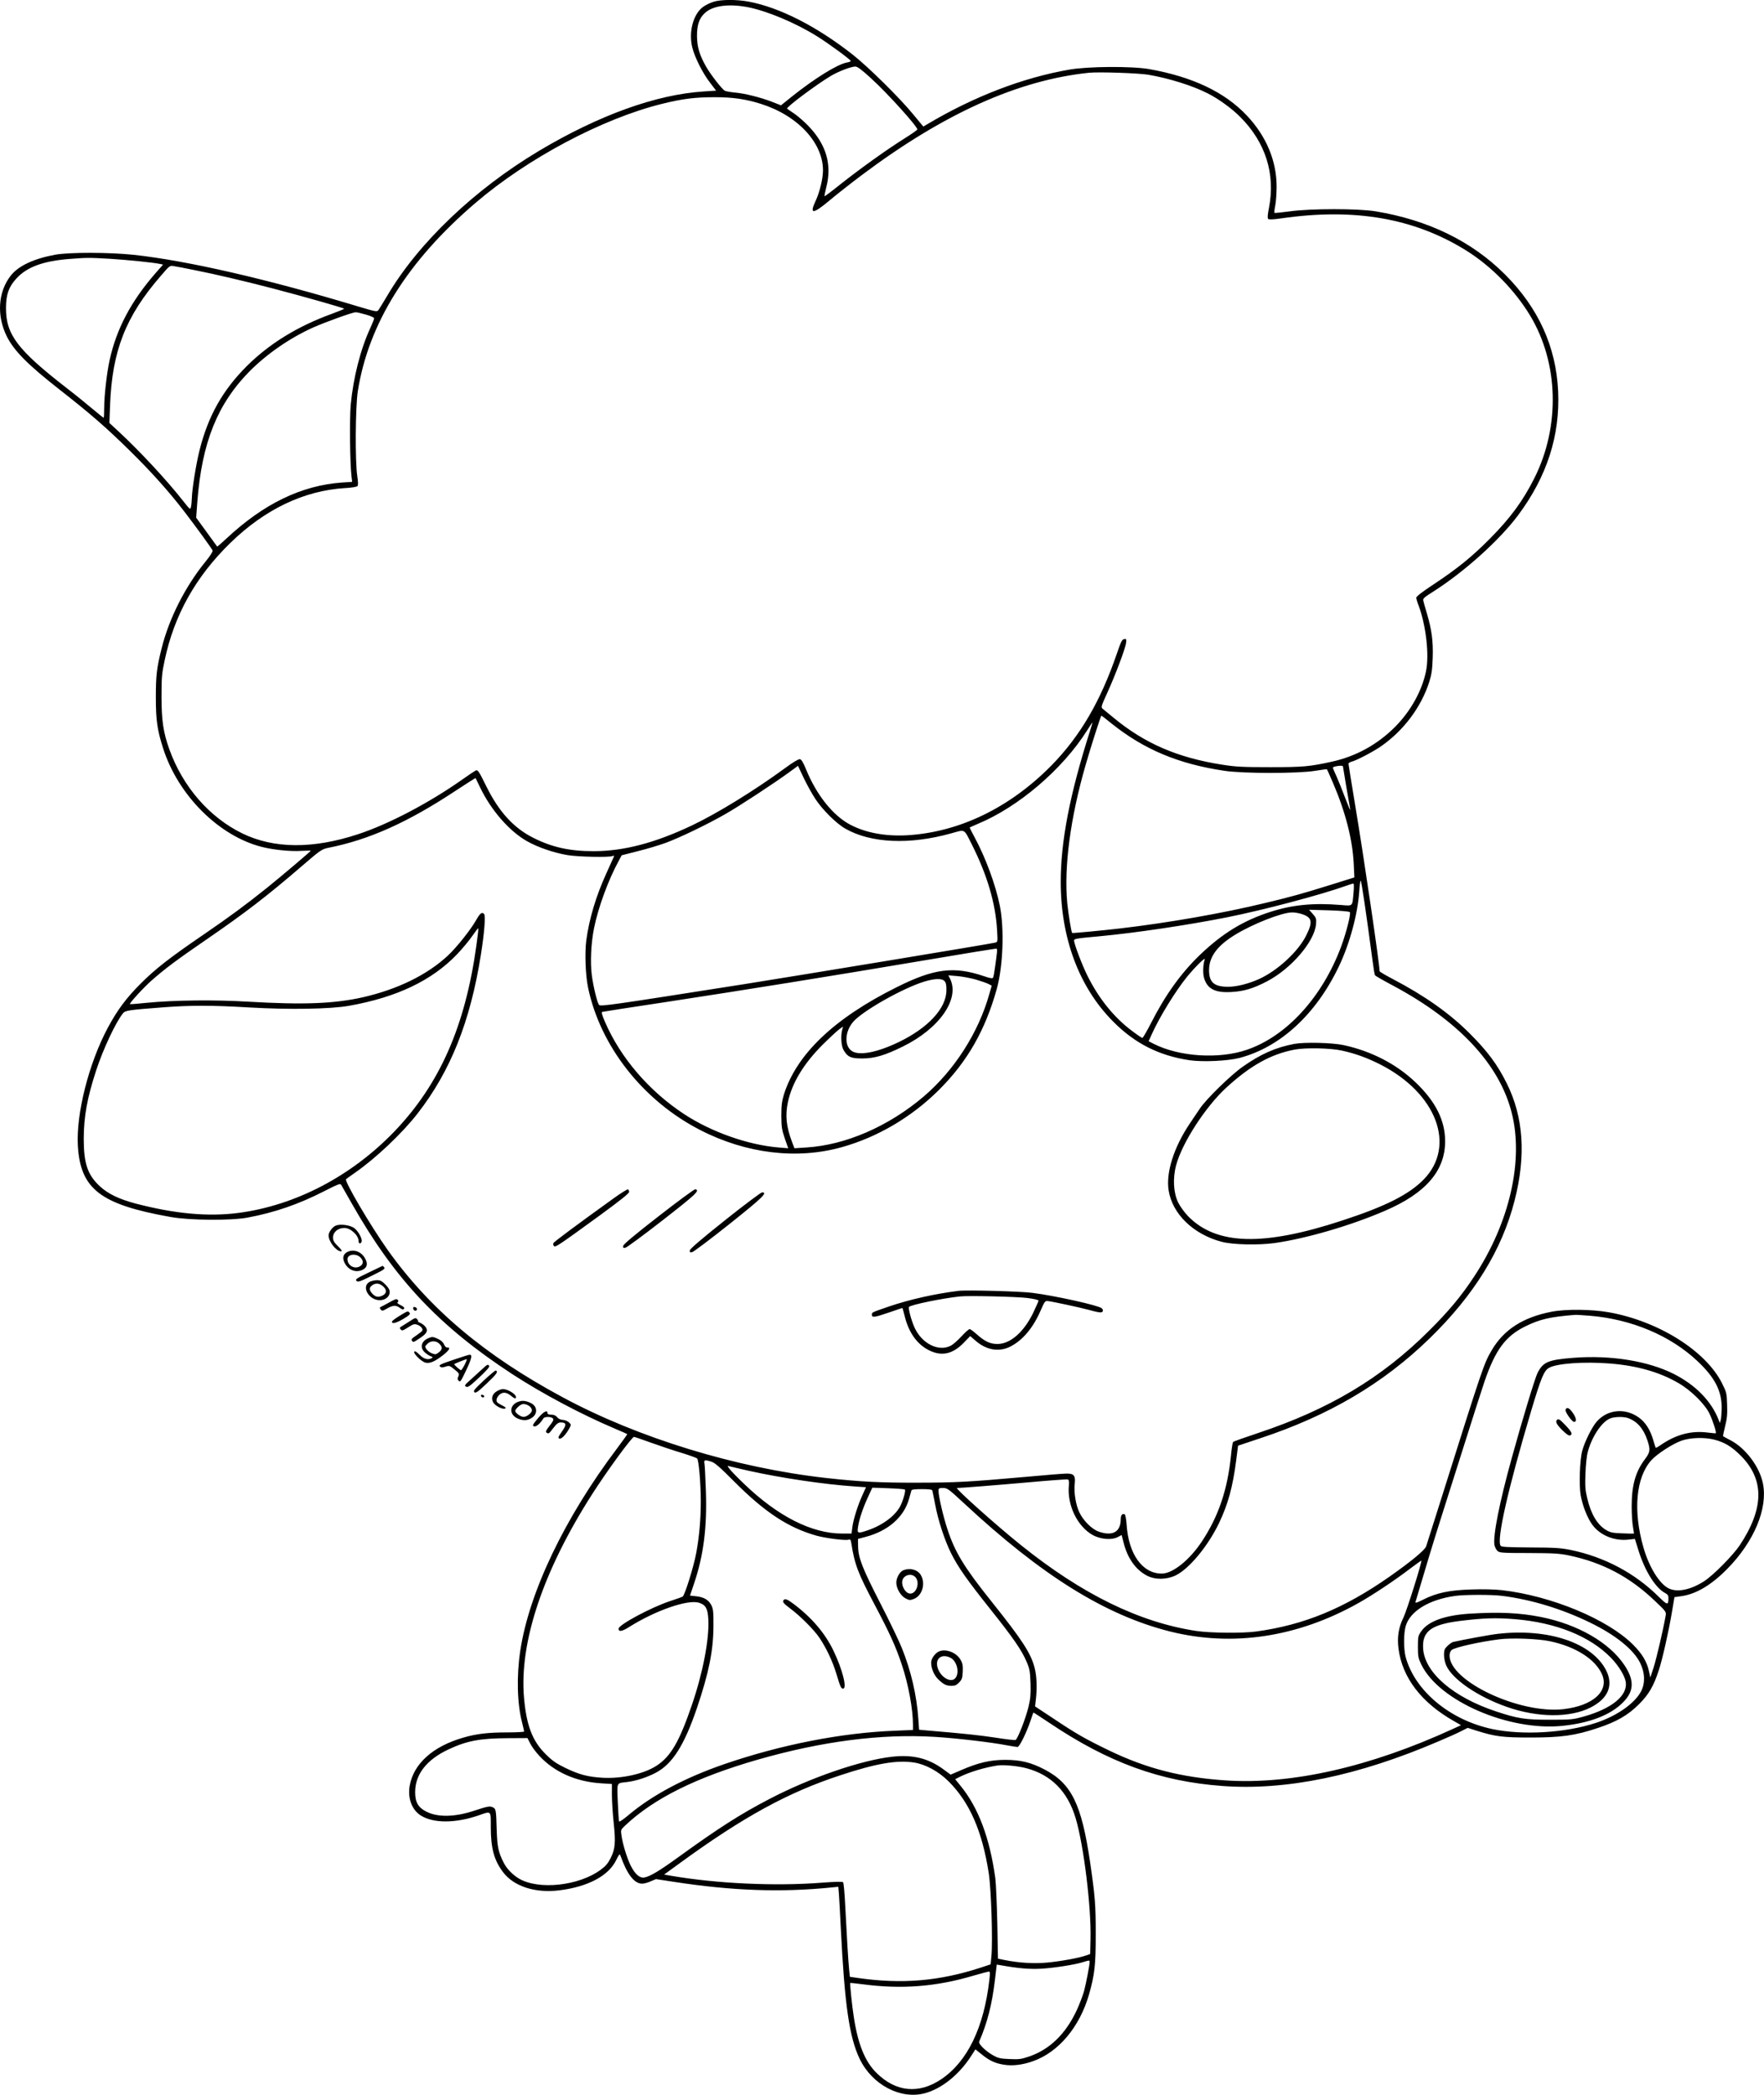 <?xml version="1.0" encoding="UTF-8"?>
<svg xmlns="http://www.w3.org/2000/svg" version="1.0" viewBox="0 0 1587.787 1884.844" preserveAspectRatio="xMidYMid meet">
  <g transform="translate(-130.227,1951.874) scale(0.1,-0.1)" fill="#000000" stroke="none">
    <path d="M7726 19503 c-28 -8 -69 -28 -92 -44 -91 -63 -136 -227 -100 -369 22 -88 93 -230 160 -316 l54 -71 -109 -7 c-430 -27 -945 -213 -1484 -534 -583 -348 -1088 -830 -1367 -1304 -37 -62 -73 -121 -80 -130 -12 -16 -24 -14 -178 32 -820 248 -1544 414 -2025 466 -221 23 -576 24 -705 1 -192 -35 -331 -100 -400 -187 -116 -147 -130 -362 -35 -551 66 -129 188 -252 470 -473 286 -224 421 -342 629 -546 197 -193 355 -369 498 -555 109 -142 247 -332 254 -350 3 -8 -23 -50 -62 -97 -185 -227 -330 -514 -397 -783 -44 -177 -52 -242 -52 -440 0 -209 13 -295 66 -461 135 -421 500 -786 886 -885 106 -27 261 -43 361 -36 45 2 82 3 82 2 0 -6 -259 -225 -390 -331 -192 -154 -345 -267 -575 -424 -309 -211 -436 -310 -570 -445 -128 -128 -209 -238 -293 -395 -171 -320 -285 -772 -269 -1060 23 -390 203 -529 833 -641 171 -31 543 -34 694 -6 246 46 460 120 693 239 115 59 142 70 149 58 5 -8 49 -86 99 -174 384 -676 782 -1099 1439 -1529 268 -175 623 -364 925 -492 60 -25 111 -48 113 -50 2 -1 -39 -59 -91 -128 -472 -625 -793 -1296 -872 -1823 -34 -226 -28 -471 16 -642 10 -41 19 -79 19 -83 0 -4 -67 -8 -149 -8 -174 0 -279 -12 -399 -47 -274 -79 -446 -234 -482 -432 -20 -113 20 -220 102 -270 114 -70 311 -69 517 2 118 41 111 48 111 -106 0 -190 30 -298 110 -404 97 -129 291 -191 507 -164 258 32 444 131 512 273 25 51 31 58 37 42 61 -172 125 -255 197 -255 16 0 50 9 76 21 l48 20 164 -25 c520 -80 963 -96 1416 -50 l61 6 6 -73 c3 -41 10 -173 16 -294 35 -699 77 -988 171 -1183 112 -232 367 -366 585 -308 150 40 307 165 414 330 l42 65 54 -43 c69 -57 124 -83 203 -95 79 -13 172 -1 265 33 228 82 416 307 500 597 51 179 61 265 61 544 0 266 -6 341 -51 650 -77 522 -167 706 -411 833 -121 63 -215 86 -353 86 -134 0 -244 -26 -398 -93 l-93 -40 -68 50 c-135 98 -274 132 -460 111 -278 -31 -735 -188 -1101 -379 -264 -137 -459 -262 -820 -523 -171 -124 -253 -173 -306 -184 -42 -9 -85 28 -124 105 -33 65 -74 198 -84 274 -7 48 -6 51 31 86 260 246 641 435 1196 595 580 166 1110 234 1592 205 197 -12 511 -49 650 -76 44 -8 87 -15 96 -15 18 0 82 131 119 242 12 38 23 68 25 68 2 0 67 -43 144 -94 530 -356 995 -526 1557 -567 573 -42 1220 91 1943 401 79 33 170 74 203 91 l61 31 81 -26 c170 -53 234 -61 486 -61 276 0 402 18 605 86 171 57 271 115 370 214 88 87 133 165 179 308 32 97 89 351 118 524 l22 131 69 10 c129 20 264 100 405 243 243 246 369 547 322 772 -31 150 -155 315 -290 386 -36 19 -67 35 -68 37 -2 1 6 42 18 90 18 70 21 109 18 194 -3 102 -5 111 -45 191 -146 293 -572 560 -1018 640 -157 28 -390 30 -518 5 -256 -50 -428 -160 -537 -345 -71 -121 -76 -134 -461 -1356 -66 -209 -125 -393 -130 -410 -11 -33 -135 -136 -329 -272 -410 -287 -770 -435 -1200 -494 -124 -17 -414 -14 -541 5 -512 78 -1027 330 -1577 772 -213 170 -598 514 -576 514 43 1 360 26 642 51 188 17 348 29 356 26 9 -4 12 -19 9 -54 -17 -177 77 -371 218 -448 70 -37 167 -45 221 -17 l36 19 17 -66 c35 -142 109 -246 210 -299 74 -39 177 -38 260 2 122 60 290 263 390 471 81 170 123 324 154 563 l17 133 204 68 c615 204 1101 490 1519 896 402 391 652 796 766 1241 104 405 81 752 -71 1056 -84 169 -173 288 -333 448 -182 182 -403 338 -693 490 -65 34 -118 65 -118 70 0 63 -145 1048 -221 1500 -32 195 -59 360 -59 366 0 7 12 15 27 19 46 11 205 95 272 143 201 142 354 348 427 572 22 71 28 108 32 220 5 151 -9 254 -54 405 -15 50 -29 99 -31 111 -4 17 12 31 89 79 280 178 597 463 765 688 260 349 378 717 360 1116 -19 401 -178 750 -478 1050 -299 299 -692 490 -1164 568 -156 26 -585 26 -773 0 -74 -10 -136 -16 -139 -14 -2 3 1 34 8 68 7 35 12 111 12 169 0 231 -93 454 -268 639 -200 212 -490 349 -880 418 -157 27 -547 25 -719 -5 -416 -72 -859 -242 -1277 -491 l-36 -21 -89 107 c-121 149 -406 429 -544 538 -327 257 -659 426 -939 479 -104 20 -250 20 -315 -1z m303 -48 c177 -34 435 -142 631 -265 104 -65 300 -209 300 -220 0 -4 -16 -11 -36 -14 -85 -16 -288 -142 -494 -306 l-98 -79 -79 31 c-103 40 -249 77 -337 84 -39 4 -79 11 -89 16 -26 13 -131 149 -172 222 -57 102 -77 170 -79 266 -1 101 18 161 68 209 70 68 212 88 385 56z m1117 -644 c146 -133 415 -431 413 -457 0 -5 -54 -43 -120 -84 -153 -96 -395 -269 -573 -410 -76 -61 -140 -109 -142 -107 -2 2 5 39 16 82 52 202 0 381 -158 547 -40 42 -99 93 -130 114 -31 21 -61 41 -65 45 -13 10 258 213 391 293 70 42 182 85 223 86 19 0 57 -28 145 -109z m2494 35 c185 -32 394 -97 532 -167 96 -48 218 -136 294 -213 227 -227 317 -511 259 -814 -13 -65 -15 -96 -8 -103 7 -7 43 -6 119 5 659 95 1195 2 1663 -289 225 -140 436 -355 575 -584 258 -427 273 -997 40 -1463 -104 -207 -217 -361 -404 -549 -160 -161 -288 -265 -502 -407 -98 -64 -158 -110 -158 -121 0 -9 9 -40 21 -70 67 -179 98 -448 66 -596 -37 -175 -137 -354 -275 -494 -160 -161 -354 -268 -573 -316 -201 -44 -258 -49 -554 -49 -250 0 -309 3 -430 22 -404 63 -701 192 -981 424 -42 35 -85 70 -95 78 -18 15 -17 20 40 145 73 160 162 397 169 448 4 36 3 38 -17 35 -19 -2 -29 -23 -65 -128 -147 -429 -329 -741 -585 -1004 -376 -384 -834 -606 -1307 -633 -193 -10 -368 22 -506 94 -158 82 -307 269 -402 503 -25 61 -41 86 -54 88 -12 2 -67 -31 -138 -84 -274 -200 -604 -403 -831 -511 -334 -159 -617 -233 -889 -233 -216 0 -376 36 -545 122 -175 89 -307 234 -419 461 -68 137 -76 151 -96 143 -7 -3 -64 -41 -126 -85 -296 -208 -661 -400 -938 -490 -404 -132 -751 -129 -1035 8 -298 145 -538 421 -659 759 -54 151 -70 259 -70 472 0 174 3 209 28 325 85 407 279 754 591 1058 311 303 662 471 1032 494 61 3 107 11 113 18 7 8 6 38 -2 91 -20 129 -17 623 5 763 96 607 446 1169 1057 1692 470 403 1143 760 1680 893 185 46 299 60 475 60 165 0 280 -17 416 -60 330 -104 559 -349 559 -598 0 -76 -30 -199 -69 -281 -54 -117 -20 -114 129 11 63 53 192 154 285 224 740 556 1411 858 2050 924 90 9 443 -3 535 -18z m-9345 -1656 c158 -10 384 -33 447 -46 l28 -6 -66 -75 c-223 -255 -353 -503 -415 -784 -26 -119 -49 -323 -49 -431 0 -49 -2 -88 -5 -88 -3 0 -47 35 -98 78 -51 43 -155 128 -232 187 -447 347 -550 483 -549 725 1 120 25 188 94 263 95 104 243 158 482 176 150 12 176 12 363 1z m760 -102 c178 -35 463 -102 700 -164 280 -73 645 -177 645 -183 0 -3 -48 -23 -108 -45 -312 -113 -567 -270 -772 -475 -215 -216 -344 -446 -421 -751 -32 -127 -68 -352 -70 -435 -1 -27 -4 -62 -8 -78 -6 -26 -8 -25 -71 55 -148 188 -383 441 -584 628 l-79 73 6 161 c19 489 140 798 457 1163 80 93 81 94 118 87 20 -3 105 -19 187 -36z m1541 -400 c41 -11 74 -27 74 -33 0 -7 -16 -47 -35 -89 -88 -189 -153 -447 -176 -690 -11 -126 -7 -526 7 -642 l6 -51 -91 -6 c-367 -26 -708 -192 -1044 -507 -43 -40 -79 -71 -80 -69 -2 2 -45 62 -96 132 l-93 128 11 149 c41 528 182 878 471 1169 156 157 364 300 571 393 106 47 354 137 382 137 10 1 52 -9 93 -21z m6706 -3675 c295 -237 605 -368 1023 -430 168 -25 662 -25 814 0 57 9 106 16 107 14 2 -2 26 -56 54 -121 113 -263 176 -510 187 -726 l6 -126 -214 -67 c-260 -81 -351 -106 -584 -162 -383 -93 -874 -179 -1310 -230 -153 -18 -429 -44 -432 -41 -8 8 -33 161 -44 266 -31 328 27 769 166 1249 46 161 136 441 141 441 2 0 41 -30 86 -67z m-193 -85 c-179 -563 -259 -981 -259 -1344 0 -506 165 -948 470 -1255 196 -199 415 -309 690 -350 119 -17 342 -7 450 21 365 96 686 390 892 820 98 203 171 473 185 678 3 51 9 95 13 97 6 4 52 -309 106 -716 9 -70 19 -131 23 -136 3 -5 76 -47 161 -92 591 -316 958 -707 1069 -1144 110 -430 -19 -992 -339 -1476 -116 -176 -228 -310 -405 -486 -426 -425 -899 -707 -1538 -920 -120 -40 -222 -76 -226 -81 -4 -5 -13 -61 -19 -125 -31 -305 -112 -544 -261 -769 -112 -169 -263 -290 -362 -290 -173 0 -298 173 -316 439 -3 47 -11 89 -16 93 -21 13 -37 -5 -37 -42 0 -114 -71 -156 -196 -113 -63 21 -141 99 -177 175 -32 67 -50 181 -41 258 8 71 -7 90 -72 90 -25 0 -192 -13 -372 -30 -507 -45 -633 -52 -977 -52 -332 -1 -517 9 -815 42 -814 91 -1692 360 -2372 726 -704 378 -1199 796 -1577 1327 -154 217 -392 621 -374 636 4 4 40 29 78 56 189 131 427 356 566 535 296 380 474 826 569 1424 32 200 44 354 30 370 -18 22 -36 9 -69 -49 -51 -91 -177 -249 -257 -324 -186 -174 -455 -305 -768 -376 -259 -58 -537 -68 -1030 -39 -308 18 -666 14 -910 -10 -83 -9 -152 -14 -154 -12 -7 8 121 147 195 213 122 107 229 187 493 368 345 237 548 392 864 665 163 140 175 148 232 160 367 72 719 230 1152 517 96 63 175 113 175 111 1 -2 19 -39 40 -83 99 -206 263 -394 421 -484 96 -55 241 -105 365 -126 96 -16 370 -22 406 -9 14 6 17 4 12 -7 -3 -8 -32 -72 -65 -144 -95 -207 -157 -415 -183 -610 -14 -111 -7 -311 16 -420 109 -529 496 -1021 1010 -1284 412 -212 870 -268 1275 -154 322 90 629 271 876 517 254 254 415 536 518 906 57 204 69 541 28 748 -39 192 -128 434 -229 620 -25 46 -44 84 -42 86 2 1 35 16 73 32 366 152 761 490 981 837 26 42 50 77 51 77 1 0 -11 -42 -27 -92z m-2465 -602 c64 -96 188 -219 267 -263 230 -132 580 -147 955 -42 127 35 110 45 184 -101 138 -274 213 -528 227 -771 6 -106 6 -106 -18 -112 -49 -12 -1721 -288 -2249 -372 -1208 -190 -1304 -204 -1316 -188 -16 20 -51 162 -65 268 -15 115 -7 290 21 426 37 182 128 432 222 603 l26 49 149 38 c81 20 193 54 248 74 129 48 374 166 533 257 127 72 444 280 582 381 l75 55 52 -110 c29 -61 77 -147 107 -192z m4746 298 c0 -3 14 -85 30 -182 17 -98 33 -190 36 -207 2 -16 -17 29 -44 100 -27 72 -63 161 -80 199 -18 38 -32 72 -32 77 0 8 28 15 68 18 12 0 22 -2 22 -5z m96 -1131 c-12 -135 -3 -126 -115 -117 -247 20 -434 2 -634 -62 -243 -78 -432 -193 -636 -389 -169 -163 -310 -359 -438 -611 -37 -73 -73 -134 -78 -134 -6 0 -49 29 -96 65 -159 119 -295 287 -397 491 -48 95 -122 290 -122 320 0 16 16 19 235 39 327 31 789 100 1142 170 335 67 844 202 1073 284 30 11 59 20 64 20 5 1 6 -33 2 -76z m-34 -181 c12 -12 -30 -180 -78 -310 -170 -456 -491 -807 -849 -929 -251 -86 -607 -63 -837 53 l-47 24 28 62 c70 156 212 387 318 518 74 90 169 184 159 155 -15 -40 -18 -121 -7 -162 28 -101 98 -139 248 -130 111 6 195 31 320 96 218 114 428 359 441 515 4 49 1 56 -29 91 l-34 38 178 -5 c98 -3 183 -10 189 -16z m-438 -16 c99 -30 108 -70 45 -195 -72 -145 -258 -316 -423 -391 -95 -43 -202 -70 -279 -70 -126 0 -172 39 -172 150 0 119 73 219 233 317 159 98 421 201 513 202 20 1 57 -5 83 -13z m-7424 -286 c-101 -727 -330 -1246 -737 -1671 -387 -403 -892 -667 -1406 -734 -274 -35 -570 -8 -926 85 -146 39 -245 86 -319 154 -112 104 -146 205 -146 431 1 200 31 365 111 610 63 193 177 436 242 516 21 26 47 30 361 54 249 19 436 19 774 -1 363 -21 732 -15 901 15 431 77 745 227 973 465 48 51 109 124 136 164 27 39 51 70 53 68 3 -2 -5 -72 -17 -156z m4685 -68 c-2 -20 -9 -76 -16 -123 -6 -47 -14 -91 -18 -97 -5 -9 -26 -6 -81 13 -271 92 -449 70 -785 -98 -565 -281 -902 -603 -1017 -967 -18 -61 -23 -97 -23 -190 1 -102 4 -125 31 -204 l31 -89 -86 7 c-273 22 -605 139 -849 299 -319 209 -577 511 -716 835 -25 58 -32 84 -23 86 6 2 269 43 582 90 693 106 1468 230 2320 374 352 60 643 107 648 105 4 -3 5 -21 2 -41z m-189 -237 c47 -14 99 -32 114 -40 l29 -15 -21 -72 c-97 -349 -315 -689 -591 -925 -316 -269 -705 -438 -1058 -459 l-106 -7 -22 58 c-52 137 -62 238 -37 356 37 174 142 347 315 520 64 63 131 125 149 138 l33 23 -8 -29 c-15 -53 -9 -147 12 -182 37 -63 65 -76 168 -76 110 0 203 27 365 107 331 162 517 430 425 612 l-15 29 81 -7 c44 -3 119 -18 167 -31z m-282 -14 c13 -14 18 -36 17 -82 0 -163 -166 -341 -434 -469 -191 -91 -347 -121 -414 -80 -73 44 -68 177 10 266 86 98 445 301 637 360 95 29 161 31 184 5z m5809 -3011 c374 -31 724 -178 968 -408 158 -149 220 -269 218 -426 -1 -44 -4 -92 -9 -106 l-7 -25 -12 30 c-66 169 -209 314 -406 413 -230 115 -564 169 -894 144 -234 -18 -279 -37 -330 -138 -23 -47 -138 -425 -231 -763 -112 -404 -171 -704 -156 -784 4 -19 16 -43 27 -53 19 -17 41 -19 282 -19 226 -1 276 -4 363 -22 299 -63 543 -191 767 -404 106 -100 108 -103 102 -138 -24 -134 -82 -381 -107 -461 l-31 -95 -12 55 c-18 86 -61 158 -144 241 -228 228 -735 439 -1181 490 -64 7 -171 10 -275 6 -197 -6 -312 -30 -434 -92 -60 -30 -72 -33 -67 -18 76 259 163 546 221 728 40 127 136 430 214 675 77 245 161 506 186 580 98 284 188 406 366 494 132 65 223 86 449 104 8 1 68 -3 133 -8z m183 -430 c246 -20 447 -78 616 -177 112 -65 235 -187 277 -273 29 -60 65 -170 57 -177 -1 -2 -35 1 -74 6 -147 19 -284 -18 -420 -111 -24 -17 -45 -28 -46 -26 -2 1 -13 35 -24 73 -27 91 -69 156 -128 199 -124 89 -283 74 -380 -37 -43 -50 -107 -178 -130 -262 -22 -81 -30 -308 -14 -400 17 -96 62 -210 108 -270 71 -93 198 -144 325 -129 l55 6 32 -103 c58 -186 154 -340 242 -385 21 -11 28 -22 28 -43 0 -68 -9 -67 -89 12 -213 211 -486 356 -788 419 -94 19 -141 22 -366 23 -211 2 -261 4 -268 16 -37 54 68 517 277 1219 87 290 113 354 157 380 67 41 317 59 553 40z m161 -491 c82 -30 138 -94 173 -198 29 -87 26 -108 -21 -171 -86 -113 -120 -237 -120 -425 0 -66 5 -147 11 -180 5 -33 10 -62 10 -64 0 -2 -46 -2 -103 1 -89 3 -108 7 -148 30 -79 47 -136 142 -170 286 -18 73 -20 109 -16 222 3 79 11 160 21 195 37 137 124 268 199 300 38 17 125 19 164 4z m-8790 -223 c82 -29 205 -71 274 -91 68 -21 129 -43 136 -49 15 -15 33 -222 33 -388 0 -163 -14 -318 -41 -463 -22 -121 -103 -380 -122 -392 -6 -4 -56 -22 -112 -40 -175 -58 -465 -214 -465 -249 0 -30 31 -25 93 14 238 150 533 253 633 219 59 -19 77 -53 82 -150 9 -178 -49 -480 -148 -769 -113 -331 -191 -465 -320 -548 -114 -73 -313 -117 -484 -107 -133 8 -209 28 -334 88 -84 41 -117 64 -176 122 -121 119 -175 259 -197 509 -44 497 170 1139 611 1829 134 210 360 519 379 519 5 0 76 -24 158 -54z m9566 29 c93 -24 157 -63 238 -144 214 -215 211 -474 -9 -806 -61 -91 -239 -271 -321 -324 -121 -77 -239 -102 -317 -65 -84 40 -178 191 -229 369 -95 331 -68 631 72 786 51 56 191 147 271 175 80 28 206 32 295 9z m-9028 -198 c31 -9 78 -50 210 -183 274 -274 484 -412 737 -483 83 -23 259 -45 288 -36 16 5 20 0 25 -32 30 -191 59 -268 210 -553 134 -253 191 -378 244 -538 60 -179 101 -402 101 -545 l0 -44 -167 -7 c-480 -19 -1024 -126 -1533 -301 -353 -122 -648 -278 -862 -459 -42 -36 -80 -61 -83 -57 -3 5 -8 83 -12 174 -7 187 -15 170 87 182 79 10 174 41 253 82 151 79 257 245 372 582 107 316 148 517 149 736 1 129 -2 155 -18 189 -25 49 -66 74 -137 82 l-56 6 39 116 c83 248 115 498 104 821 -4 113 -9 223 -12 244 -7 42 -2 44 61 24z m337 -82 c292 -65 682 -123 954 -141 l101 -7 -32 -71 c-42 -92 -83 -222 -91 -291 l-7 -55 -83 0 c-274 0 -579 154 -884 447 -61 58 -120 119 -132 136 -20 27 -20 29 -2 23 10 -3 89 -21 176 -41z m1405 -169 c9 -9 -13 -90 -38 -142 -42 -89 -159 -178 -295 -224 -90 -31 -98 -29 -89 27 10 71 43 169 88 267 l41 89 143 -5 c79 -3 146 -8 150 -12z m531 -122 c701 -652 1272 -1007 1852 -1154 563 -142 1150 -54 1700 255 128 72 330 206 464 309 55 41 101 74 102 73 8 -8 -132 -454 -161 -512 -44 -89 -58 -176 -45 -278 33 -263 207 -490 504 -657 l59 -34 -74 -34 c-745 -342 -1451 -502 -2043 -463 -403 27 -717 108 -1056 272 -212 103 -288 146 -493 283 l-168 111 8 70 c11 100 7 204 -12 277 -33 130 -111 250 -385 593 -249 311 -332 447 -400 655 -38 115 -80 296 -80 344 0 24 4 26 41 26 38 0 49 -8 187 -136z m-284 114 c2 -7 14 -65 26 -128 27 -144 85 -320 143 -437 65 -129 142 -238 353 -503 209 -262 283 -370 327 -474 27 -63 31 -85 35 -191 3 -98 0 -136 -17 -209 -25 -106 -99 -296 -118 -303 -7 -3 -88 6 -181 21 -148 22 -267 35 -597 63 l-90 8 -7 100 c-15 211 -64 425 -148 635 -23 58 -108 236 -190 395 -166 324 -202 415 -204 519 l-1 68 68 18 c202 53 345 177 391 341 10 35 20 70 22 77 2 8 30 12 94 12 64 0 92 -4 94 -12z m5126 -948 c264 -33 540 -117 795 -241 230 -112 392 -243 451 -364 42 -87 46 -176 10 -250 -55 -110 -218 -226 -411 -289 -275 -90 -658 -112 -930 -55 -383 81 -699 345 -781 651 -18 70 -18 211 1 276 40 134 207 237 443 271 83 12 324 13 422 1z m-8745 -1329 c13 -27 50 -77 82 -111 135 -146 330 -233 556 -247 l97 -6 0 -98 c0 -55 7 -167 16 -251 19 -179 14 -236 -28 -319 -23 -46 -44 -71 -89 -104 -197 -145 -558 -184 -736 -79 -54 32 -109 88 -135 139 -50 97 -60 145 -65 300 -5 181 -6 189 -37 203 -26 12 -48 7 -167 -32 -173 -57 -325 -60 -427 -9 -75 37 -103 85 -103 176 0 161 103 293 302 386 163 76 282 99 531 100 l178 1 25 -49z m3455 -171 c105 -17 219 -79 310 -169 190 -189 303 -447 362 -826 22 -142 37 -608 24 -747 l-7 -74 -97 -32 c-370 -119 -700 -147 -1094 -91 l-76 11 -6 57 c-8 72 -23 329 -36 585 -5 110 -14 204 -19 209 -6 6 -73 5 -188 -4 -423 -33 -944 -9 -1360 62 l-63 11 143 104 c570 415 972 635 1442 789 324 107 510 139 665 115z m1010 -51 c225 -60 372 -209 444 -449 73 -244 141 -798 134 -1089 l-3 -134 -37 -13 c-66 -23 -231 -53 -350 -64 -119 -11 -254 -3 -383 23 l-60 12 -6 320 c-4 176 -12 358 -18 405 -50 362 -152 632 -310 827 l-51 63 39 20 c90 45 230 87 346 104 54 7 179 -5 255 -25z m570 -1743 c0 -30 -32 -195 -51 -266 -12 -41 -41 -117 -65 -169 -101 -216 -245 -354 -431 -417 -68 -23 -90 -26 -173 -22 -81 3 -103 8 -146 32 -68 37 -137 104 -128 125 72 166 115 331 141 549 l17 144 36 -6 c155 -28 264 -37 365 -31 119 7 303 36 375 59 59 18 60 18 60 2z m-902 -158 c-49 -433 -198 -739 -434 -898 -202 -135 -408 -115 -582 57 -105 103 -169 262 -206 513 -15 95 -35 292 -31 297 0 1 50 -4 111 -12 353 -47 667 -22 1004 79 63 18 122 34 131 35 13 1 14 -9 7 -71z M12952 10126 c-168 -32 -302 -91 -465 -206 -108 -76 -327 -290 -384 -375 -22 -33 -63 -94 -91 -135 -144 -214 -216 -442 -191 -601 33 -213 223 -397 479 -464 99 -26 328 -31 475 -11 282 40 686 157 995 291 365 157 540 359 540 625 0 186 -85 357 -264 528 -172 165 -397 282 -649 337 -101 22 -352 28 -445 11z m428 -60 c120 -26 227 -65 344 -124 509 -258 689 -734 392 -1037 -133 -135 -343 -241 -732 -368 -712 -234 -1133 -222 -1388 39 -32 33 -71 87 -89 123 -43 88 -50 218 -18 337 55 202 265 526 453 698 218 199 400 300 615 341 98 18 317 14 423 -9z M6829 8739 c-349 -251 -541 -394 -546 -406 -3 -8 -1 -19 6 -26 13 -13 38 4 411 275 186 136 265 199 265 212 0 11 -5 21 -11 23 -6 2 -62 -33 -125 -78z M7230 8575 c-214 -166 -316 -252 -318 -266 -3 -18 0 -21 20 -17 12 2 164 114 336 248 300 234 338 269 292 278 -8 1 -157 -108 -330 -243z M7829 8540 c-211 -168 -315 -257 -317 -271 -3 -18 0 -21 20 -17 12 2 164 116 336 253 300 239 347 285 294 285 -10 0 -160 -112 -333 -250z M9930 7904 c-211 -26 -440 -77 -630 -142 -153 -53 -150 -51 -150 -73 0 -28 25 -24 156 21 64 22 117 40 119 40 1 0 10 -33 20 -72 36 -148 111 -254 218 -308 115 -58 215 -36 316 69 l56 58 43 -37 c100 -90 217 -110 321 -56 110 57 204 169 271 325 36 82 39 86 66 83 48 -6 294 -59 374 -81 41 -12 85 -21 97 -21 25 0 31 21 11 38 -32 26 -418 112 -623 138 -105 14 -591 27 -665 18z m618 -64 c61 -8 102 -17 102 -24 0 -6 -23 -57 -50 -114 -85 -172 -205 -276 -320 -276 -66 0 -114 23 -187 88 -28 25 -56 46 -63 46 -7 0 -40 -29 -73 -65 -33 -36 -77 -75 -98 -85 -109 -56 -259 19 -325 164 -28 61 -58 172 -50 185 12 19 305 79 461 95 79 8 502 -2 603 -14z M15394 6835 c-7 -18 57 -110 77 -110 25 0 21 34 -11 80 -31 46 -56 57 -66 30z M15317 6743 c-17 -16 -3 -42 47 -92 36 -36 60 -52 70 -48 26 10 18 29 -39 90 -54 56 -65 63 -78 50z M8357 5123 c-16 -15 -3 -32 58 -77 88 -65 213 -190 262 -262 62 -92 118 -209 153 -324 37 -123 43 -135 61 -135 38 0 -6 174 -87 342 -75 156 -194 296 -357 419 -58 43 -77 51 -90 37z M9433 5390 c-32 -13 -63 -68 -63 -111 0 -53 39 -119 83 -142 34 -18 41 -18 75 -5 76 29 108 140 62 216 -29 48 -97 66 -157 42z m107 -60 c45 -45 14 -150 -44 -150 -41 0 -81 64 -72 115 10 51 79 72 116 35z M9755 4660 c-29 -12 -61 -51 -69 -83 -11 -47 18 -127 61 -168 49 -47 73 -59 120 -59 31 0 46 7 68 30 26 27 30 40 33 98 2 55 -1 74 -20 107 -37 65 -131 101 -193 75z m100 -56 c60 -28 87 -135 47 -184 -40 -49 -137 9 -161 96 -22 80 36 125 114 88z M14525 4999 c-221 -15 -367 -68 -430 -158 -28 -40 -30 -48 -30 -139 0 -89 3 -103 32 -163 160 -326 787 -598 1269 -549 244 25 432 97 544 210 101 100 105 199 14 336 -135 203 -417 366 -749 433 -196 39 -379 47 -650 30z m411 -49 c370 -30 677 -153 866 -347 70 -72 125 -162 134 -219 18 -122 -126 -240 -381 -311 -94 -26 -112 -28 -300 -28 -226 0 -291 10 -487 75 -386 128 -642 349 -656 565 -10 156 72 217 338 250 211 25 313 29 486 15z M14785 4818 c-65 -7 -304 -51 -402 -73 -12 -3 -35 -19 -52 -36 -27 -26 -31 -38 -31 -82 0 -29 9 -70 20 -94 56 -125 283 -280 544 -372 277 -98 570 -100 755 -6 158 80 208 198 141 333 -125 248 -519 382 -975 330z m470 -67 c231 -49 406 -161 467 -297 66 -151 -80 -283 -348 -314 -395 -44 -1024 252 -1024 482 0 21 7 41 18 50 26 24 255 75 432 97 112 14 349 5 455 -18z M4324 8491 c-30 -13 -64 -59 -64 -88 0 -55 68 -143 111 -143 14 0 8 11 -26 45 -36 35 -45 51 -45 79 0 49 44 86 102 86 56 0 128 -66 128 -119 0 -24 18 -28 27 -5 9 24 -28 93 -65 122 -37 28 -127 40 -168 23z M4433 8256 c-43 -19 -52 -57 -27 -104 35 -64 103 -88 163 -57 37 19 45 51 23 94 -32 65 -100 93 -159 67z m113 -51 c32 -32 28 -65 -9 -83 -49 -24 -107 13 -107 67 0 45 77 55 116 16z M4621 8069 c-103 -49 -122 -61 -112 -73 14 -17 32 -11 174 61 74 37 87 46 77 59 -7 7 -13 14 -14 13 0 0 -57 -27 -125 -60z M4629 7985 c-77 -42 -8 -165 92 -165 49 0 89 32 89 72 0 22 -11 41 -39 69 -32 32 -45 39 -77 39 -22 -1 -51 -7 -65 -15z m109 -31 c48 -33 50 -72 6 -93 -38 -17 -59 -13 -88 15 -32 33 -33 58 -4 78 28 20 58 20 86 0z M4795 7794 c-33 -18 -64 -35 -70 -37 -6 -2 -4 -11 4 -21 13 -15 17 -14 57 9 51 30 83 32 116 5 24 -18 38 -18 38 2 0 5 -16 16 -35 25 -21 10 -31 20 -24 24 14 8 3 29 -14 28 -7 0 -39 -16 -72 -35z M5022 7743 c4 -21 33 -25 33 -3 0 8 -8 16 -18 18 -14 3 -18 -1 -15 -15z M4900 7680 c-36 -22 -66 -44 -68 -50 -9 -27 33 -18 98 20 57 34 68 45 59 56 -15 19 -15 19 -89 -26z M4980 7624 c-30 -19 -62 -39 -70 -44 -11 -7 -12 -11 -1 -23 11 -14 19 -12 66 18 48 31 57 33 84 24 33 -12 54 -38 43 -55 -4 -6 -29 -25 -55 -43 -39 -26 -46 -35 -36 -47 12 -15 13 -14 76 28 57 39 69 62 48 94 -9 14 -31 32 -48 39 -18 8 -28 14 -23 15 5 0 3 7 -4 15 -17 20 -17 20 -80 -21z M5160 7479 c-68 -27 -82 -89 -30 -132 16 -14 40 -29 51 -32 17 -6 19 -9 8 -16 -31 -19 -71 -9 -106 26 -19 19 -39 35 -44 35 -37 0 52 -94 97 -103 39 -7 83 13 155 69 57 45 70 71 36 68 -9 -1 -21 12 -28 28 -8 20 -27 37 -53 49 -46 21 -52 22 -86 8z m99 -53 c28 -29 25 -52 -10 -78 -24 -18 -29 -18 -62 -5 -30 13 -57 42 -57 61 0 3 10 14 22 26 30 28 79 26 107 -4z M5382 7283 c-113 -38 -132 -47 -120 -59 11 -11 21 -11 50 -2 35 11 39 9 82 -26 42 -34 44 -39 34 -62 -9 -20 -9 -28 4 -40 13 -13 20 -3 67 97 50 106 57 140 29 138 -7 0 -73 -21 -146 -46z m103 -43 c-14 -27 -29 -50 -33 -50 -10 1 -65 50 -61 55 6 5 102 44 112 44 4 1 -4 -21 -18 -49z M5645 7202 c-22 -20 -69 -63 -103 -94 -57 -50 -62 -57 -45 -66 16 -9 34 4 118 82 62 58 96 96 91 104 -11 18 -17 15 -61 -26z M5656 7097 c-84 -79 -96 -94 -84 -105 13 -10 31 2 112 79 89 84 106 108 80 116 -5 1 -53 -39 -108 -90z M5773 7000 c-39 -23 -52 -63 -32 -99 17 -31 83 -66 107 -56 13 5 6 12 -31 31 -41 21 -48 29 -45 51 2 14 15 35 30 46 32 24 63 18 106 -18 20 -17 33 -22 37 -15 16 25 -65 80 -117 80 -13 0 -38 -9 -55 -20z M5632 6958 c5 -15 28 -18 29 -3 0 6 -7 12 -17 13 -10 3 -15 -1 -12 -10z M5976 6909 c-90 -26 -97 -119 -11 -155 47 -19 84 -18 122 6 56 34 54 104 -4 133 -41 21 -74 26 -107 16z m97 -47 c9 -8 17 -23 17 -33 0 -23 -46 -59 -75 -59 -26 0 -75 35 -75 54 0 14 37 51 60 59 20 7 51 -2 73 -21z M6142 6755 c-47 -58 -50 -64 -32 -70 19 -6 56 26 83 71 10 18 71 18 86 0 9 -11 3 -25 -30 -66 -32 -41 -38 -54 -28 -61 20 -13 21 -13 62 41 30 39 45 50 67 50 51 0 54 -21 10 -82 -34 -49 -37 -57 -23 -63 19 -7 57 33 90 92 17 32 17 34 -3 53 -11 11 -36 22 -55 23 -21 1 -41 10 -52 25 -13 15 -29 22 -53 22 -24 0 -34 5 -34 15 0 32 -37 11 -88 -50z"></path>
  </g>
</svg>

